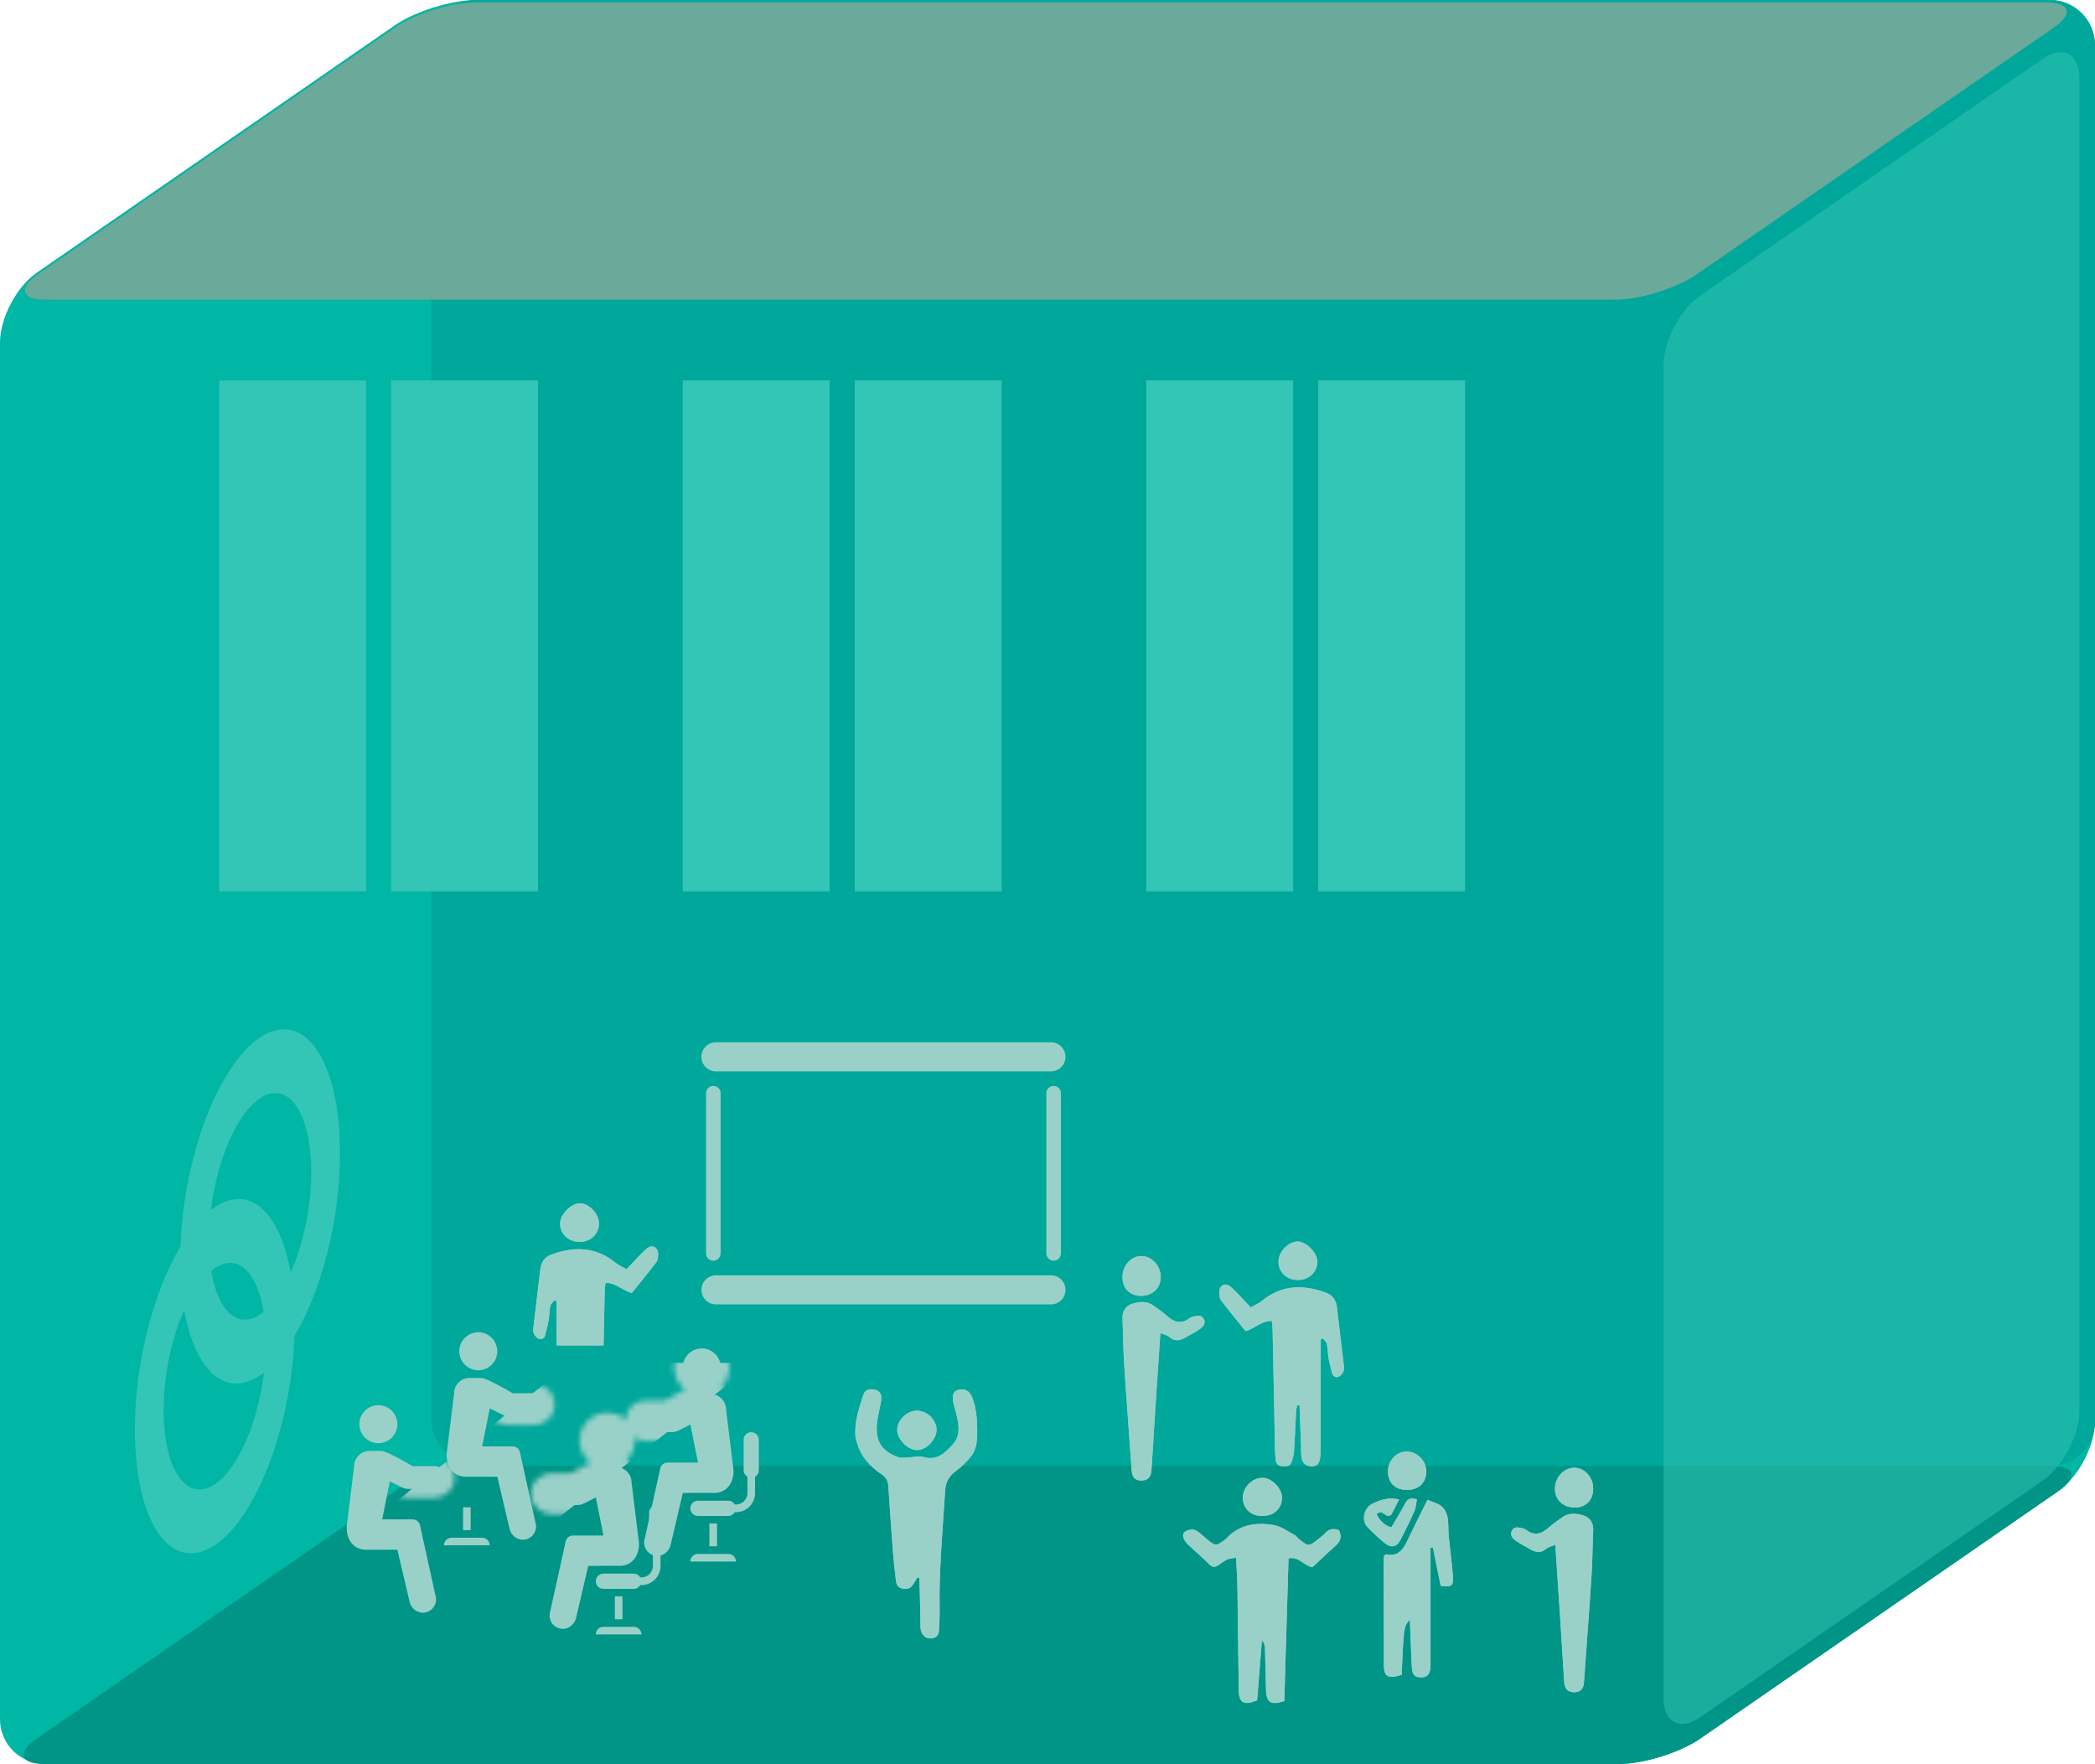 <?xml version="1.0" encoding="UTF-8"?>
<svg xmlns="http://www.w3.org/2000/svg" xmlns:xlink="http://www.w3.org/1999/xlink" viewBox="0 0 393.34 331.18">
  <defs>
    <style>
      .cls-1 {
        clip-path: url(#clippath);
      }

      .cls-2 {
        fill: none;
      }

      .cls-2, .cls-3, .cls-4, .cls-5, .cls-6, .cls-7, .cls-8 {
        stroke-width: 0px;
      }

      .cls-9 {
        mask: url(#mask);
      }

      .cls-10 {
        filter: url(#luminosity-noclip);
      }

      .cls-11 {
        clip-path: url(#clippath-1);
      }

      .cls-12 {
        mix-blend-mode: overlay;
      }

      .cls-13 {
        opacity: .5;
      }

      .cls-14 {
        isolation: isolate;
      }

      .cls-15 {
        stroke: #000;
        stroke-width: 3.35px;
      }

      .cls-3 {
        fill: #33c5b6;
      }

      .cls-4 {
        fill: #99d1c9;
      }

      .cls-5 {
        fill: #6ba99a;
      }

      .cls-6 {
        fill: #00b6a4;
      }

      .cls-7 {
        fill: #00a79b;
      }

      .cls-8 {
        fill: #009586;
      }
    </style>
    <clipPath id="clippath">
      <polygon class="cls-2" points="19.89 312.97 69.27 280.17 69.27 171.91 19.89 204.72 19.89 312.97"/>
    </clipPath>
    <filter id="luminosity-noclip" x="60.94" y="251.49" width="83.21" height="66.24" color-interpolation-filters="sRGB" filterUnits="userSpaceOnUse">
      <feFlood flood-color="#fff" result="bg"/>
      <feBlend in="SourceGraphic" in2="bg"/>
    </filter>
    <mask id="mask" x="60.94" y="251.49" width="83.21" height="66.24" maskUnits="userSpaceOnUse">
      <g class="cls-10">
        <g>
          <path class="cls-15" d="M114.01,274.01c1.97,0,3.57-1.6,3.57-3.57s-1.6-3.57-3.57-3.57-3.57,1.6-3.57,3.57,1.6,3.57,3.57,3.57ZM116.35,293.99c2.27,0,3.67-1.8,3.62-4.27l-1.39-11.36c0-1.62-1.31-2.94-2.93-2.93h-2.21c-1.01.01-5.86,2.87-5.86,2.87h-4.1c-1.18,0-2.14.96-2.14,2.14s.96,2.14,2.14,2.14h4.86c.44,0,.88-.1,1.28-.3l2.25-1.13,1.43,7.14h-5.71c-.63,0-1.18.41-1.36,1l-2.93,13.29c-.45,1.45.48,3,2.06,3.22,1.23.17,2.39-.68,2.76-1.87l2.33-9.93,2.86-.02h3.05ZM119.01,305.44h-5.72c-.79,0-1.43.64-1.43,1.43h8.57c0-.79-.64-1.43-1.43-1.43ZM115.44,299.73v4.29h1.43v-4.29h-1.43ZM123.3,282.58c-.79,0-1.43.64-1.43,1.43v5.72c0,.52.3.96.71,1.21v3.08c0,1.18-.96,2.14-2.14,2.14h-.22c-.25-.42-.69-.71-1.21-.71h-5.72c-.79,0-1.43.64-1.43,1.43s.64,1.43,1.43,1.43h5.72c.52,0,.96-.3,1.21-.71h.22c1.97,0,3.57-1.6,3.57-3.57v-3.08c.42-.25.71-.69.71-1.21v-5.72c0-.79-.64-1.43-1.43-1.43Z"/>
          <path class="cls-15" d="M131.76,260.31c1.97,0,3.57-1.6,3.57-3.57s-1.6-3.57-3.57-3.57-3.57,1.6-3.57,3.57,1.6,3.57,3.57,3.57ZM134.1,280.3c2.27,0,3.67-1.8,3.62-4.27l-1.39-11.36c0-1.62-1.31-2.94-2.93-2.93h-2.21c-1.01.01-5.86,2.87-5.86,2.87h-4.1c-1.18,0-2.14.96-2.14,2.14s.96,2.14,2.14,2.14h4.86c.44,0,.88-.1,1.28-.3l2.25-1.13,1.43,7.14h-5.71c-.63,0-1.18.41-1.36,1l-2.93,13.29c-.45,1.45.48,3,2.06,3.22,1.23.17,2.39-.68,2.76-1.87l2.33-9.93,2.86-.02h3.05ZM136.76,291.75h-5.72c-.79,0-1.43.64-1.43,1.43h8.57c0-.79-.64-1.43-1.43-1.43ZM133.19,286.03v4.29h1.43v-4.29h-1.43ZM141.05,268.89c-.79,0-1.43.64-1.43,1.43v5.72c0,.52.3.96.71,1.21v3.08c0,1.18-.96,2.14-2.14,2.14h-.22c-.25-.42-.69-.71-1.21-.71h-5.72c-.79,0-1.43.64-1.43,1.43s.64,1.43,1.43,1.43h5.72c.52,0,.96-.3,1.21-.71h.22c1.97,0,3.57-1.6,3.57-3.57v-3.08c.42-.25.71-.69.71-1.21v-5.72c0-.79-.64-1.43-1.43-1.43Z"/>
          <path class="cls-15" d="M91.94,264.42l2.25,1.13c.4.2.83.3,1.28.3h4.86c1.18,0,2.14-.96,2.14-2.14,0-1.18-.96-2.14-2.14-2.14h-4.1"/>
          <path class="cls-15" d="M75.43,279.24c.4.2.83.3,1.28.3h4.86c1.18,0,2.14-.96,2.14-2.14,0-1.18-.96-2.14-2.14-2.14h-4.1s-4.85-2.86-5.86-2.86"/>
        </g>
      </g>
    </mask>
    <clipPath id="clippath-1">
      <rect class="cls-2" x="94.39" y="220.05" width="31.44" height="32.56"/>
    </clipPath>
  </defs>
  <g class="cls-14">
    <g id="_レイヤー_2" data-name="レイヤー 2">
      <g id="office">
        <g id="office-2022">
          <path class="cls-6" d="M393.34,8.37C393.34,3.77,389.58,0,384.97,0H89.37c-4.6,0-11.47,2.14-15.25,4.76L6.89,51.21c-3.79,2.62-6.89,8.52-6.89,13.13v258.47c0,4.6,3.77,8.37,8.37,8.37h295.6c4.6,0,11.47-2.14,15.25-4.76l67.23-46.46c3.79-2.62,6.89-8.52,6.89-13.13V8.37Z"/>
          <rect class="cls-7" x="81" y="0" width="312.34" height="275.21" rx="8.37" ry="8.37"/>
          <path class="cls-8" d="M319.23,326.43c-3.79,2.62-10.65,4.76-15.25,4.76H8.37c-4.6,0-5.27-2.14-1.48-4.76l67.23-46.46c3.79-2.62,10.65-4.76,15.25-4.76h295.6c4.6,0,5.27,2.14,1.48,4.76l-67.23,46.46Z"/>
          <g class="cls-13">
            <path class="cls-3" d="M319.23,55.48c-3.79,2.62-6.89,8.52-6.89,13.13v250.19c0,4.6,3.1,6.23,6.89,3.61l64.28-44.42c3.79-2.62,6.89-8.52,6.89-13.13V14.67c0-4.6-3.1-6.23-6.89-3.61l-64.28,44.42Z"/>
          </g>
          <g class="cls-12">
            <path class="cls-5" d="M318.59,51.5c-3.79,2.62-10.65,4.76-15.25,4.76H8.61c-4.6,0-5.27-2.14-1.48-4.76L74.13,5.2c3.79-2.62,10.65-4.76,15.25-4.76h294.72c4.6,0,5.27,2.14,1.48,4.76l-67,46.3Z"/>
          </g>
          <g class="cls-1">
            <path class="cls-3" d="M48.83,194.77c-7.89,5.24-14.37,22.5-14.96,39.26-5.05,8.47-8.55,21.71-8.55,34.32,0,17.5,6.73,27.26,15.01,21.76,7.89-5.24,14.38-22.5,14.96-39.26,5.05-8.47,8.55-21.71,8.55-34.32,0-17.5-6.73-27.26-15.01-21.76ZM40.33,278.67c-5.29,3.52-9.6-2.73-9.6-13.91,0-6.64,1.52-13.54,3.86-18.8,1.99,11.29,7.62,16.67,14.24,12.27.24-.16.49-.34.73-.52-1.13,9.29-4.84,18.05-9.23,20.97ZM39.67,238.6c.22-.18.44-.36.66-.51,4.3-2.86,7.95.73,9.17,8.19-.22.18-.44.36-.66.51-4.3,2.86-7.95-.73-9.17-8.19ZM54.57,238.92c-1.99-11.29-7.62-16.67-14.24-12.27-.24.16-.49.34-.73.52,1.13-9.29,4.84-18.05,9.23-20.97,5.29-3.52,9.6,2.73,9.6,13.91,0,6.64-1.52,13.54-3.86,18.8Z"/>
          </g>
          <path class="cls-4" d="M93.37,253.7c0-1.97-1.6-3.57-3.57-3.57s-3.57,1.6-3.57,3.57,1.6,3.57,3.57,3.57c1.97,0,3.57-1.6,3.57-3.57ZM90.52,277.25l2.86.02,2.33,9.93c.37,1.19,1.53,2.04,2.76,1.87,1.57-.22,2.51-1.77,2.06-3.22l-2.93-13.29c-.19-.6-.74-1-1.36-1h-5.71s1.43-7.14,1.43-7.14l2.25,1.13c.4.2.83.3,1.28.3h4.86c1.18,0,2.14-.96,2.14-2.14,0-1.18-.96-2.14-2.14-2.14h-4.1s-4.85-2.86-5.86-2.86h-2.21c-1.62-.01-2.94,1.3-2.93,2.92l-1.39,11.36c-.05,2.47,1.35,4.27,3.62,4.27h3.05ZM83.37,290.14h8.57c0-.79-.64-1.43-1.43-1.43h-5.72c-.79,0-1.43.64-1.43,1.43ZM86.94,282.99v4.29h1.43v-4.29h-1.43Z"/>
          <path class="cls-4" d="M74.61,267.39c0-1.97-1.6-3.57-3.57-3.57-1.97,0-3.57,1.6-3.57,3.57s1.6,3.57,3.57,3.57,3.57-1.6,3.57-3.57ZM71.75,290.95l2.86.02,2.33,9.93c.37,1.19,1.53,2.04,2.76,1.87,1.57-.22,2.51-1.77,2.06-3.22l-2.93-13.29c-.19-.6-.74-1-1.36-1h-5.71s1.43-7.14,1.43-7.14l2.25,1.13c.4.2.83.3,1.28.3h4.86c1.18,0,2.14-.96,2.14-2.14,0-1.18-.96-2.14-2.14-2.14h-4.1s-4.85-2.86-5.86-2.86h-2.21c-1.62-.01-2.94,1.3-2.93,2.92l-1.39,11.36c-.05,2.47,1.35,4.27,3.62,4.27h3.05Z"/>
          <g class="cls-9">
            <path class="cls-4" d="M93.55,293c.6,0,1.48-.3,1.95-.68l45.41-35.76c.47-.37.37-.68-.23-.68h-32.36c-.6,0-1.48.31-1.95.68l-45.14,35.76c-.47.37-.36.68.24.68h32.09ZM61.33,317.74h3.04v-22.82h-3.04v22.82ZM91,317.74h3.04v-22.82h-3.04v22.82Z"/>
          </g>
          <path class="cls-4" d="M131.76,260.31c1.97,0,3.57-1.6,3.57-3.57s-1.6-3.57-3.57-3.57-3.57,1.6-3.57,3.57,1.6,3.57,3.57,3.57ZM134.1,280.3c2.27,0,3.67-1.8,3.62-4.27l-1.39-11.36c0-1.62-1.31-2.94-2.93-2.93h-2.21c-1.01.01-5.86,2.87-5.86,2.87h-4.1c-1.18,0-2.14.96-2.14,2.14s.96,2.14,2.14,2.14h4.86c.44,0,.88-.1,1.28-.3l2.25-1.13,1.43,7.14h-5.71c-.63,0-1.18.41-1.36,1l-2.93,13.29c-.45,1.45.48,3,2.06,3.22,1.23.17,2.39-.68,2.76-1.87l2.33-9.93,2.86-.02h3.05ZM136.76,291.75h-5.72c-.79,0-1.43.64-1.43,1.43h8.57c0-.79-.64-1.43-1.43-1.43ZM133.19,286.03v4.29h1.43v-4.29h-1.43ZM141.05,268.89c-.79,0-1.43.64-1.43,1.43v5.72c0,.52.3.96.71,1.21v3.08c0,1.18-.96,2.14-2.14,2.14h-.22c-.25-.42-.69-.71-1.21-.71h-5.72c-.79,0-1.43.64-1.43,1.43s.64,1.43,1.43,1.43h5.72c.52,0,.96-.3,1.21-.71h.22c1.97,0,3.57-1.6,3.57-3.57v-3.08c.42-.25.71-.69.71-1.21v-5.72c0-.79-.64-1.43-1.43-1.43Z"/>
          <path class="cls-4" d="M114.01,274.01c1.97,0,3.57-1.6,3.57-3.57s-1.6-3.57-3.57-3.57-3.57,1.6-3.57,3.57,1.6,3.57,3.57,3.57ZM116.35,293.99c2.27,0,3.67-1.8,3.62-4.27l-1.39-11.36c0-1.62-1.31-2.94-2.93-2.93h-2.21c-1.01.01-5.86,2.87-5.86,2.87h-4.1c-1.18,0-2.14.96-2.14,2.14s.96,2.14,2.14,2.14h4.86c.44,0,.88-.1,1.28-.3l2.25-1.13,1.43,7.14h-5.71c-.63,0-1.18.41-1.36,1l-2.93,13.29c-.45,1.45.48,3,2.06,3.22,1.23.17,2.39-.68,2.76-1.87l2.33-9.93,2.86-.02h3.05ZM119.01,305.44h-5.72c-.79,0-1.43.64-1.43,1.43h8.57c0-.79-.64-1.43-1.43-1.43ZM115.44,299.73v4.29h1.43v-4.29h-1.43ZM123.3,282.58c-.79,0-1.43.64-1.43,1.43v5.72c0,.52.3.96.71,1.21v3.08c0,1.18-.96,2.14-2.14,2.14h-.22c-.25-.42-.69-.71-1.21-.71h-5.72c-.79,0-1.43.64-1.43,1.43s.64,1.43,1.43,1.43h5.72c.52,0,.96-.3,1.21-.71h.22c1.97,0,3.57-1.6,3.57-3.57v-3.08c.42-.25.71-.69.71-1.21v-5.72c0-.79-.64-1.43-1.43-1.43Z"/>
          <path class="cls-4" d="M241.13,319.38c.27-8.98.53-17.88.79-26.8,1.95-.4,2.83,1.38,4.5,1.66,1.39-1.29,2.83-2.69,4.33-4.02.99-.87,1.21-1.8.63-2.93-1.02-.36-1.84-.27-2.54.54-.36.41-.83.73-1.25,1.07-1.82,1.49-1.96,1.5-3.73.02-.27-.22-.47-.56-.76-.71-1.28-.67-2.53-1.63-3.9-1.87-3.36-.59-6.58-.14-9.05,2.61-.14.15-.33.26-.5.38-1.25.9-1.49.9-2.73-.08-.82-.65-1.55-1.47-2.46-1.94-.48-.25-1.4-.11-1.89.21-.69.45-.48,1.24-.03,1.87.16.23.33.46.54.64,1.32,1.23,2.69,2.4,3.97,3.68.57.57,1.06.56,1.65.18.58-.37,1.12-.82,1.74-1.11.44-.2.97-.19,1.64-.31.1,2.11.23,3.93.25,5.74.1,6.4.14,12.8.25,19.2.04,2.32,1.03,2.87,3.45,1.81.29-3.68.6-7.48.9-11.28.42.5.55,1.01.57,1.53.08,2.6.12,5.2.2,7.8.07,2.39.86,2.93,3.43,2.11Z"/>
          <path class="cls-4" d="M236.92,284.63c2.27.02,3.77-1.36,3.78-3.48,0-1.69-1.9-3.65-3.59-3.69-1.93-.05-3.76,1.75-3.77,3.69,0,2.04,1.45,3.46,3.58,3.48Z"/>
          <path class="cls-4" d="M241.13,319.38c-2.57.82-3.36.29-3.43-2.11-.08-2.6-.12-5.2-.2-7.8-.02-.51-.14-1.02-.57-1.53-.3,3.8-.61,7.6-.9,11.28-2.42,1.06-3.41.52-3.45-1.81-.11-6.4-.15-12.8-.25-19.2-.03-1.82-.16-3.64-.25-5.74-.67.12-1.21.11-1.64.31-.62.29-1.16.74-1.74,1.11-.59.37-1.08.39-1.65-.18-1.27-1.27-2.64-2.45-3.97-3.68-.2-.19-.38-.42-.54-.64-.45-.63-.66-1.42.03-1.87.49-.32,1.4-.46,1.89-.21.91.47,1.64,1.29,2.46,1.94,1.24.98,1.48.98,2.73.08.17-.12.36-.23.5-.38,2.47-2.75,5.69-3.2,9.05-2.61,1.37.24,2.62,1.2,3.9,1.87.3.16.5.49.76.71,1.77,1.47,1.92,1.47,3.73-.02.43-.35.89-.66,1.25-1.07.7-.8,1.52-.9,2.54-.54.58,1.13.36,2.06-.63,2.93-1.5,1.33-2.94,2.72-4.33,4.02-1.67-.28-2.55-2.06-4.5-1.66-.26,8.92-.53,17.81-.79,26.8Z"/>
          <path class="cls-4" d="M236.92,284.63c-2.13-.02-3.59-1.44-3.58-3.48,0-1.94,1.84-3.73,3.77-3.69,1.69.04,3.59,2,3.59,3.69,0,2.11-1.51,3.5-3.78,3.48Z"/>
          <path class="cls-4" d="M263.17,314.46c.08-1.8.13-3.55.24-5.3.24-3.64.33-3.93,1.23-5.04.04.32.09.6.1.87.11,2.67.19,5.35.33,8.02.08,1.43.55,1.9,1.7,1.92,1.2.02,1.74-.59,1.81-2.04.02-.42,0-.84,0-1.27,0-5.63,0-11.26,0-16.89,0-1.38,0-2.77,0-4.15.15-.01.3-.02.45-.04.49,2.42.98,4.83,1.46,7.19,1.94.33,2.43.02,2.31-1.64-.19-2.58-.55-5.15-.8-7.73-.1-.98-.04-1.97-.14-2.95-.16-1.57-.87-2.76-2.47-3.27-.45-.15-.88-.36-1.37-.57-1.32,2.66-2.64,5.27-3.9,7.92-.79,1.67-1.84,2.78-3.88,2.34-.09-.02-.21.14-.38.26-.02.23-.07.51-.07.78,0,6.55,0,13.09.03,19.64,0,2.3.72,2.75,3.35,1.95Z"/>
          <path class="cls-4" d="M262.68,281.53c-2.08-.5-3.6.14-5.03.81-1.58.75-2.07,3.14-.97,4.31,1.04,1.11,2.17,2.16,3.36,3.11,1.18.95,2.23.68,2.91-.65.91-1.79,1.81-3.59,2.62-5.42.29-.66.31-1.43.46-2.17-1.19-.42-1.76-.11-2.23.8-.79,1.51-1.7,2.96-2.57,4.44-1.51-.43-2.18-1.39-2.78-2.41,1.11-1.33,1.66.96,2.78.02.38-.75.87-1.7,1.45-2.83Z"/>
          <path class="cls-4" d="M267.78,276.19c-.02-1.97-1.77-3.7-3.71-3.66-1.99.04-3.54,1.76-3.48,3.86.05,2.11,1.46,3.39,3.68,3.34,2.19-.05,3.53-1.4,3.51-3.54Z"/>
          <path class="cls-4" d="M263.17,314.46c-2.63.79-3.34.35-3.35-1.95-.03-6.55-.02-13.09-.03-19.64,0-.27.05-.55.07-.78.16-.12.29-.28.38-.26,2.04.44,3.09-.67,3.88-2.34,1.26-2.64,2.58-5.25,3.9-7.92.48.2.91.42,1.37.57,1.6.51,2.31,1.71,2.47,3.27.1.98.05,1.97.14,2.95.25,2.58.61,5.15.8,7.73.12,1.66-.37,1.97-2.31,1.64-.48-2.35-.97-4.77-1.46-7.19-.15.01-.3.02-.45.04,0,1.38,0,2.77,0,4.15,0,5.63,0,11.26,0,16.89,0,.42.01.85,0,1.27-.07,1.45-.61,2.06-1.81,2.04-1.15-.01-1.62-.49-1.7-1.92-.14-2.67-.22-5.34-.33-8.02-.01-.28-.06-.55-.1-.87-.9,1.11-.99,1.4-1.23,5.04-.12,1.75-.16,3.5-.24,5.3Z"/>
          <path class="cls-4" d="M262.68,281.53c-.58,1.14-1.07,2.09-1.45,2.83-1.11.94-1.67-1.36-2.78-.02.6,1.02,1.27,1.98,2.78,2.41.87-1.48,1.78-2.93,2.57-4.44.47-.91,1.04-1.22,2.23-.8-.15.74-.17,1.52-.46,2.17-.81,1.83-1.7,3.63-2.62,5.42-.68,1.33-1.73,1.6-2.91.65-1.19-.95-2.31-2-3.36-3.11-1.1-1.17-.61-3.56.97-4.31,1.42-.67,2.94-1.31,5.03-.81Z"/>
          <path class="cls-4" d="M267.78,276.19c.02,2.14-1.32,3.49-3.51,3.54-2.22.05-3.63-1.23-3.68-3.34-.05-2.1,1.49-3.81,3.48-3.86,1.93-.04,3.69,1.69,3.71,3.66Z"/>
          <path class="cls-4" d="M292,290.02c.31,4.6.6,8.8.87,13,.28,4.28.52,8.57.81,12.85.08,1.24.73,1.85,1.84,1.86,1.14.01,1.76-.54,1.86-1.8.26-3.37.49-6.73.73-10.1.25-3.51.53-7.01.73-10.52.15-2.67.16-5.35.28-8.02.06-1.41-.68-2.4-1.86-2.76-1.23-.37-2.63-.56-3.84.28-.91.63-1.82,1.27-2.65,2-1.29,1.14-2.58,1.65-4.13.51-.27-.2-.62-.35-.96-.41-.68-.13-1.42-.35-1.84.51-.4.83.14,1.41.67,1.81.84.63,1.81,1.07,2.71,1.61,1.05.63,2.05.85,3.09-.05.34-.29.85-.39,1.68-.75Z"/>
          <path class="cls-4" d="M299.11,279.36c0-2.01-1.59-3.74-3.47-3.79-1.93-.05-3.66,1.77-3.7,3.82-.05,2.34,1.67,3.66,3.74,3.66,1.64,0,3.53-1.02,3.43-3.68Z"/>
          <path class="cls-4" d="M292,290.02c-.84.36-1.34.46-1.68.75-1.04.91-2.04.68-3.09.05-.9-.54-1.87-.98-2.71-1.61-.53-.4-1.07-.98-.67-1.81.41-.86,1.16-.64,1.84-.51.33.07.68.21.96.41,1.55,1.14,2.85.63,4.13-.51.83-.73,1.74-1.37,2.65-2,1.21-.83,2.61-.65,3.84-.28,1.18.36,1.92,1.35,1.86,2.76-.12,2.67-.13,5.35-.28,8.02-.2,3.51-.48,7.01-.73,10.52-.24,3.37-.47,6.74-.73,10.1-.1,1.26-.72,1.82-1.86,1.8-1.1-.01-1.75-.62-1.84-1.86-.29-4.28-.53-8.57-.81-12.85-.27-4.2-.56-8.4-.87-13Z"/>
          <path class="cls-4" d="M299.11,279.36c.1,2.66-1.79,3.68-3.43,3.68-2.07,0-3.79-1.32-3.74-3.66.04-2.05,1.77-3.87,3.7-3.82,1.88.05,3.46,1.78,3.47,3.79Z"/>
          <path class="cls-4" d="M219.56,251.03c1.04.91,2.04.68,3.09.05.9-.54,1.87-.98,2.71-1.61.53-.4,1.07-.98.67-1.81-.41-.86-1.16-.64-1.84-.51-.33.07-.68.21-.96.41-1.55,1.14-2.85.63-4.13-.51-.83-.73-1.74-1.37-2.65-2-1.21-.83-2.61-.65-3.84-.28-1.18.36-1.92,1.35-1.86,2.76.12,2.67.13,5.35.28,8.02.2,3.51.48,7.01.73,10.52.24,3.37.47,6.74.73,10.1.1,1.26.72,1.82,1.86,1.8,1.1-.01,1.75-.62,1.84-1.86.29-4.28.53-8.57.81-12.85.27-4.2.56-8.4.87-13,.84.36,1.34.46,1.68.75Z"/>
          <path class="cls-4" d="M214.19,243.3c2.07,0,3.79-1.32,3.74-3.66-.04-2.05-1.77-3.87-3.7-3.82-1.88.05-3.46,1.78-3.47,3.79-.1,2.66,1.79,3.68,3.43,3.68Z"/>
          <path class="cls-4" d="M217.87,250.28c.84.36,1.34.46,1.68.75,1.04.91,2.04.68,3.09.05.9-.54,1.87-.98,2.71-1.61.53-.4,1.07-.98.67-1.81-.41-.86-1.16-.64-1.84-.51-.33.07-.68.21-.96.41-1.55,1.14-2.85.63-4.13-.51-.83-.73-1.74-1.37-2.65-2-1.21-.83-2.61-.65-3.84-.28-1.18.36-1.92,1.35-1.86,2.76.12,2.67.13,5.35.28,8.02.2,3.51.48,7.01.73,10.52.24,3.37.47,6.74.73,10.1.1,1.26.72,1.82,1.86,1.8,1.1-.01,1.75-.62,1.84-1.86.29-4.28.53-8.57.81-12.85.27-4.2.56-8.4.87-13Z"/>
          <path class="cls-4" d="M210.76,239.62c-.1,2.66,1.79,3.68,3.43,3.68,2.07,0,3.79-1.32,3.74-3.66-.04-2.05-1.77-3.87-3.7-3.82-1.88.05-3.46,1.78-3.47,3.79Z"/>
          <path class="cls-4" d="M172.25,296.16c.13.03.25.07.38.1.06,2.74.13,5.47.19,8.21.01.56-.06,1.16.1,1.68.26.85.83,1.48,1.82,1.45,1.01-.03,1.53-.61,1.57-1.61.05-1.27.14-2.53.11-3.8-.15-7.47.59-14.89,1.03-22.33.1-1.61.72-2.73,2.02-3.67,1.06-.77,2.02-1.73,2.84-2.76,1.16-1.44,1.17-3.24,1.16-5.01-.02-2.12-.18-4.21-.99-6.2-.42-1.03-1.27-1.52-2.32-1.33-1.02.19-1.37.69-1.23,2.06.08.75.37,1.49.55,2.23.51,2.07,1,4.21-.59,5.99-1.44,1.61-2.99,3.13-5.57,2.36-.88-.26-1.93.09-2.91.12-.61.02-1.27.11-1.82-.09-3.02-1.11-4.21-2.93-3.96-6.12.1-1.25.44-2.47.67-3.71.06-.34.14-.69.16-1.04.08-.98-.33-1.65-1.34-1.81-.89-.14-1.67-.05-2.02.99-.84,2.52-1.68,5.04-1.5,7.75.03.41.18.82.29,1.22.73,2.63,2.48,4.51,4.66,5.97.89.6,1.17,1.27,1.24,2.24.27,4.21.57,8.42.89,12.63.13,1.68.34,3.36.53,5.03.08.73.31,1.34,1.18,1.53.86.18,1.53,0,2.02-.72.3-.45.56-.92.84-1.38Z"/>
          <path class="cls-4" d="M172.2,264.85c-1.87,0-3.7,1.71-3.75,3.52-.05,1.77,1.92,3.85,3.68,3.89,1.77.03,3.7-1.95,3.71-3.8,0-1.84-1.77-3.6-3.64-3.6Z"/>
          <path class="cls-4" d="M172.25,296.16c-.28.46-.54.93-.84,1.38-.49.73-1.16.9-2.02.72-.87-.19-1.1-.79-1.18-1.53-.19-1.68-.4-3.35-.53-5.03-.32-4.21-.61-8.42-.89-12.63-.06-.97-.35-1.64-1.24-2.24-2.18-1.46-3.93-3.34-4.66-5.97-.11-.4-.26-.81-.29-1.22-.18-2.71.66-5.23,1.5-7.75.35-1.05,1.14-1.13,2.02-.99,1.01.16,1.42.83,1.34,1.81-.03.35-.1.69-.16,1.04-.23,1.24-.57,2.46-.67,3.71-.25,3.19.94,5.01,3.96,6.12.54.2,1.21.11,1.82.09.97-.03,2.03-.38,2.91-.12,2.59.77,4.14-.75,5.57-2.36,1.59-1.78,1.1-3.92.59-5.99-.18-.74-.47-1.48-.55-2.23-.14-1.37.21-1.87,1.23-2.06,1.05-.19,1.9.3,2.32,1.33.81,1.99.97,4.08.99,6.2.02,1.77,0,3.56-1.16,5.01-.82,1.02-1.79,1.98-2.84,2.76-1.3.94-1.92,2.06-2.02,3.67-.45,7.44-1.18,14.86-1.03,22.33.02,1.26-.06,2.53-.11,3.8-.04,1-.55,1.58-1.57,1.61-.99.03-1.56-.6-1.82-1.45-.16-.52-.09-1.12-.1-1.68-.07-2.74-.13-5.47-.19-8.21-.13-.03-.25-.07-.38-.1Z"/>
          <path class="cls-4" d="M172.2,264.85c1.87,0,3.65,1.76,3.64,3.6,0,1.86-1.94,3.84-3.71,3.8-1.76-.03-3.73-2.12-3.68-3.89.05-1.8,1.88-3.52,3.75-3.52Z"/>
          <path class="cls-4" d="M234.83,245.46c-.5-.54-.88-.94-1.26-1.34-.82-.85-1.59-1.75-2.49-2.51-1.01-.85-2.09-.38-2.16.91-.03.54.03,1.22.33,1.62,1.47,1.95,3.03,3.82,4.6,5.77,1.74-.45,3-1.94,4.93-1.9.06.59.14,1.07.15,1.55.15,7.45.3,14.9.45,22.36.01.7.04,1.4.11,2.1.06.7.4,1.19,1.17,1.25.71.05,1.5.12,1.81-.69.27-.7.45-1.46.5-2.21.16-2.46.24-4.92.37-7.37.02-.4.15-.79.23-1.18.14,0,.28.02.42.03.09,2.52.18,5.03.28,7.55.03.77-.02,1.56.1,2.32.17,1.04.91,1.56,1.89,1.59,1.1.03,1.45-.65,1.59-1.57.06-.42.11-.84.11-1.26,0-6.19.01-12.38.01-18.56,0-.82,0-1.65,0-2.47.14-.05.28-.1.42-.14.26.34.66.65.74,1.03.18.82.14,1.68.28,2.51.16.96.43,1.91.65,2.86.16.68.7.99,1.25.78.42-.16.81-.68.97-1.13.15-.43.03-.97-.03-1.46-.41-3.48-.84-6.97-1.24-10.45-.15-1.31-.81-2.29-2.01-2.73-4.24-1.55-8.32-1.54-12.03,1.49-.62.51-1.4.83-2.14,1.26Z"/>
          <path class="cls-4" d="M243.53,240.32c2.11.08,3.77-1.39,3.8-3.36.03-1.65-1.89-3.74-3.56-3.86-1.69-.12-3.63,1.74-3.73,3.59-.11,2.01,1.38,3.55,3.48,3.63Z"/>
          <path class="cls-4" d="M234.83,245.46c.74-.43,1.52-.75,2.14-1.26,3.71-3.03,7.78-3.04,12.03-1.49,1.2.44,1.86,1.42,2.01,2.73.41,3.48.84,6.97,1.24,10.45.06.49.18,1.03.03,1.46-.16.45-.55.97-.97,1.13-.55.22-1.09-.09-1.25-.78-.22-.95-.48-1.9-.65-2.86-.14-.83-.1-1.69-.28-2.51-.08-.38-.48-.69-.74-1.03-.14.05-.28.1-.42.14,0,.82,0,1.65,0,2.47,0,6.19,0,12.38-.01,18.56,0,.42-.05.84-.11,1.26-.13.91-.49,1.59-1.59,1.57-.98-.02-1.72-.55-1.89-1.59-.12-.76-.08-1.54-.1-2.32-.09-2.52-.18-5.03-.28-7.55-.14,0-.28-.02-.42-.03-.08.39-.21.78-.23,1.18-.13,2.46-.21,4.92-.37,7.37-.05.75-.23,1.51-.5,2.21-.31.82-1.1.74-1.81.69-.77-.06-1.11-.55-1.17-1.25-.06-.7-.09-1.4-.11-2.1-.15-7.45-.29-14.9-.45-22.36,0-.48-.09-.95-.15-1.55-1.93-.04-3.19,1.45-4.93,1.9-1.57-1.95-3.13-3.82-4.6-5.77-.3-.4-.36-1.08-.33-1.62.07-1.29,1.15-1.76,2.16-.91.9.75,1.67,1.66,2.49,2.51.38.4.76.8,1.26,1.34Z"/>
          <path class="cls-4" d="M243.53,240.32c-2.11-.08-3.59-1.62-3.48-3.63.1-1.85,2.04-3.71,3.73-3.59,1.66.12,3.58,2.21,3.56,3.86-.03,1.97-1.69,3.43-3.8,3.36Z"/>
          <g class="cls-11">
            <path class="cls-4" d="M115.51,237.05c-3.71-3.04-7.8-3.04-12.05-1.49-1.2.44-1.86,1.42-2.01,2.73-.41,3.49-.84,6.98-1.25,10.47-.06.49-.18,1.03-.03,1.46.16.45.56.97.97,1.13.55.22,1.1-.09,1.25-.78.22-.95.48-1.9.65-2.87.14-.83.1-1.69.28-2.51.08-.38.49-.69.74-1.03.14.05.28.1.42.14,0,.82,0,1.65,0,2.47,0,6.2,0,12.4.01,18.6,0,.42.05.84.11,1.26.13.92.49,1.6,1.59,1.57.98-.02,1.73-.55,1.9-1.59.12-.76.08-1.55.1-2.32.09-2.52.18-5.04.28-7.57.14,0,.28-.02.42-.03.08.39.21.78.23,1.18.13,2.46.21,4.93.37,7.39.05.75.24,1.51.5,2.22.31.82,1.1.74,1.81.69.77-.06,1.11-.55,1.17-1.25.06-.7.09-1.4.11-2.11.15-7.47.3-14.93.45-22.4,0-.48.09-.96.15-1.55,1.93-.04,3.2,1.45,4.94,1.9,1.57-1.95,3.14-3.83,4.61-5.78.3-.4.36-1.08.33-1.62-.07-1.29-1.15-1.76-2.17-.91-.9.75-1.67,1.67-2.49,2.51-.38.4-.76.81-1.26,1.34-.74-.43-1.52-.75-2.15-1.26Z"/>
            <path class="cls-4" d="M112.44,229.52c-.1-1.85-2.04-3.72-3.73-3.59-1.67.12-3.59,2.21-3.56,3.87.03,1.97,1.69,3.44,3.81,3.36,2.11-.08,3.6-1.63,3.49-3.64Z"/>
            <path class="cls-4" d="M117.66,238.31c-.74-.43-1.52-.75-2.15-1.26-3.71-3.04-7.8-3.04-12.05-1.49-1.2.44-1.86,1.42-2.01,2.73-.41,3.49-.84,6.98-1.25,10.47-.06.49-.18,1.03-.03,1.46.16.45.56.97.97,1.13.55.22,1.1-.09,1.25-.78.22-.95.48-1.9.65-2.87.14-.83.1-1.69.28-2.51.08-.38.49-.69.74-1.03.14.05.28.1.42.14,0,.82,0,1.65,0,2.47,0,6.2,0,12.4.01,18.6,0,.42.05.84.11,1.26.13.92.49,1.6,1.59,1.57.98-.02,1.73-.55,1.9-1.59.12-.76.08-1.55.1-2.32.09-2.52.18-5.04.28-7.57.14,0,.28-.02.42-.03.08.39.21.78.23,1.18.13,2.46.21,4.93.37,7.39.05.75.24,1.51.5,2.22.31.82,1.1.74,1.81.69.77-.06,1.11-.55,1.17-1.25.06-.7.09-1.4.11-2.11.15-7.47.3-14.93.45-22.4,0-.48.09-.96.15-1.55,1.93-.04,3.2,1.45,4.94,1.9,1.57-1.95,3.14-3.83,4.61-5.78.3-.4.36-1.08.33-1.62-.07-1.29-1.15-1.76-2.17-.91-.9.75-1.67,1.67-2.49,2.51-.38.4-.76.81-1.26,1.34Z"/>
            <path class="cls-4" d="M108.95,233.16c2.11-.08,3.6-1.63,3.49-3.64-.1-1.85-2.04-3.72-3.73-3.59-1.67.12-3.59,2.21-3.56,3.87.03,1.97,1.69,3.44,3.81,3.36Z"/>
          </g>
          <path class="cls-4" d="M131.69,198.42c0-1.51,1.22-2.73,2.73-2.73h62.9c1.51,0,2.73,1.22,2.73,2.73s-1.22,2.73-2.73,2.73h-62.9c-1.51,0-2.73-1.22-2.73-2.73Z"/>
          <path class="cls-4" d="M197.32,239.44h-62.9c-1.51,0-2.73,1.22-2.73,2.73s1.22,2.73,2.73,2.73h62.9c1.51,0,2.73-1.22,2.73-2.73s-1.22-2.73-2.73-2.73Z"/>
          <path class="cls-4" d="M196.45,205.25v30.08c0,.76.61,1.37,1.37,1.37s1.37-.61,1.37-1.37v-30.08c0-.76-.61-1.37-1.37-1.37s-1.37.61-1.37,1.37Z"/>
          <path class="cls-4" d="M132.56,205.25v30.08c0,.76.61,1.37,1.37,1.37s1.37-.61,1.37-1.37v-30.08c0-.76-.61-1.37-1.37-1.37s-1.37.61-1.37,1.37Z"/>
          <rect class="cls-3" x="215.21" y="71.42" width="27.58" height="95.94"/>
          <rect class="cls-3" x="247.5" y="71.42" width="27.58" height="95.94"/>
          <rect class="cls-3" x="128.18" y="71.42" width="27.58" height="95.94"/>
          <rect class="cls-3" x="160.47" y="71.42" width="27.58" height="95.94"/>
          <rect class="cls-3" x="41.15" y="71.42" width="27.58" height="95.94"/>
          <rect class="cls-3" x="73.43" y="71.42" width="27.58" height="95.94"/>
        </g>
      </g>
    </g>
  </g>
</svg>